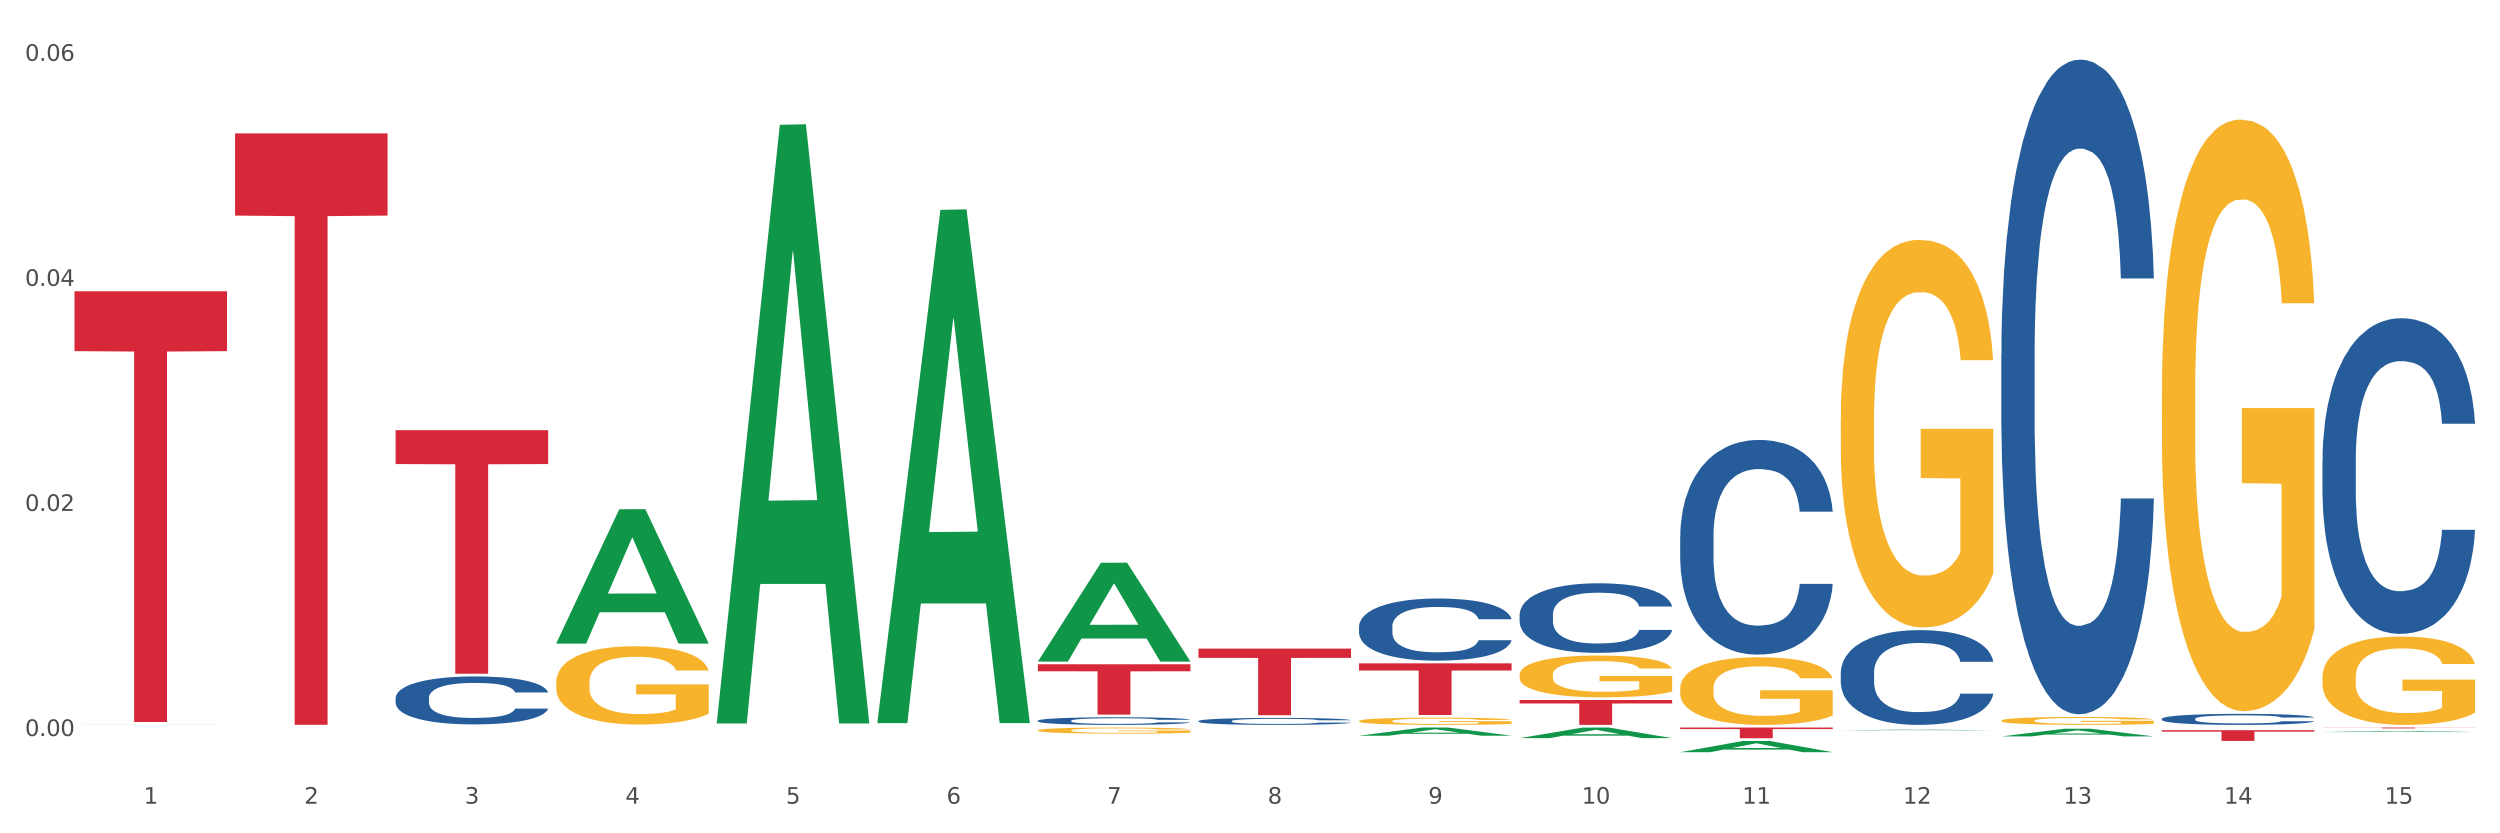 <?xml version="1.0" encoding="utf-8" standalone="no"?>
<!DOCTYPE svg PUBLIC "-//W3C//DTD SVG 1.1//EN"
  "http://www.w3.org/Graphics/SVG/1.1/DTD/svg11.dtd">
<svg xmlns:xlink="http://www.w3.org/1999/xlink" width="1080pt" height="360pt" viewBox="0 0 1080 360" xmlns="http://www.w3.org/2000/svg" version="1.1">
 <rect x="0" y="0" width="1080" height="360" fill="#333333" stroke="none"/>
 <defs>
  <style type="text/css">*{stroke-linejoin: round; stroke-linecap: butt}</style>
 </defs>
 <g id="figure_1">
  <g id="patch_1">
   <path d="M 0 360 
L 1080 360 
L 1080 0 
L 0 0 
z
" style="fill: #ffffff; stroke: #ffffff; stroke-linejoin: miter"/>
  </g>
  <g id="axes_1">
   <g id="matplotlib.axis_1">
    <g id="xtick_1">
     <g id="text_1">
      <!-- 1 -->
      <g style="fill: #4d4d4d" transform="translate(62.07 347.204) scale(0.096 -0.096)">
       <defs>
        <path id="DejaVuSans-31" d="M 794 531 
L 1825 531 
L 1825 4091 
L 703 3866 
L 703 4441 
L 1819 4666 
L 2450 4666 
L 2450 531 
L 3481 531 
L 3481 0 
L 794 0 
L 794 531 
z
" transform="scale(0.016)"/>
       </defs>
       <use xlink:href="#DejaVuSans-31"/>
      </g>
     </g>
    </g>
    <g id="xtick_2">
     <g id="text_2">
      <!-- 2 -->
      <g style="fill: #4d4d4d" transform="translate(131.436 347.204) scale(0.096 -0.096)">
       <defs>
        <path id="DejaVuSans-32" d="M 1228 531 
L 3431 531 
L 3431 0 
L 469 0 
L 469 531 
Q 828 903 1448 1529 
Q 2069 2156 2228 2338 
Q 2531 2678 2651 2914 
Q 2772 3150 2772 3378 
Q 2772 3750 2511 3984 
Q 2250 4219 1831 4219 
Q 1534 4219 1204 4116 
Q 875 4013 500 3803 
L 500 4441 
Q 881 4594 1212 4672 
Q 1544 4750 1819 4750 
Q 2544 4750 2975 4387 
Q 3406 4025 3406 3419 
Q 3406 3131 3298 2873 
Q 3191 2616 2906 2266 
Q 2828 2175 2409 1742 
Q 1991 1309 1228 531 
z
" transform="scale(0.016)"/>
       </defs>
       <use xlink:href="#DejaVuSans-32"/>
      </g>
     </g>
    </g>
    <g id="xtick_3">
     <g id="text_3">
      <!-- 3 -->
      <g style="fill: #4d4d4d" transform="translate(200.802 347.204) scale(0.096 -0.096)">
       <defs>
        <path id="DejaVuSans-33" d="M 2597 2516 
Q 3050 2419 3304 2112 
Q 3559 1806 3559 1356 
Q 3559 666 3084 287 
Q 2609 -91 1734 -91 
Q 1441 -91 1130 -33 
Q 819 25 488 141 
L 488 750 
Q 750 597 1062 519 
Q 1375 441 1716 441 
Q 2309 441 2620 675 
Q 2931 909 2931 1356 
Q 2931 1769 2642 2001 
Q 2353 2234 1838 2234 
L 1294 2234 
L 1294 2753 
L 1863 2753 
Q 2328 2753 2575 2939 
Q 2822 3125 2822 3475 
Q 2822 3834 2567 4026 
Q 2313 4219 1838 4219 
Q 1578 4219 1281 4162 
Q 984 4106 628 3988 
L 628 4550 
Q 988 4650 1302 4700 
Q 1616 4750 1894 4750 
Q 2613 4750 3031 4423 
Q 3450 4097 3450 3541 
Q 3450 3153 3228 2886 
Q 3006 2619 2597 2516 
z
" transform="scale(0.016)"/>
       </defs>
       <use xlink:href="#DejaVuSans-33"/>
      </g>
     </g>
    </g>
    <g id="xtick_4">
     <g id="text_4">
      <!-- 4 -->
      <g style="fill: #4d4d4d" transform="translate(270.169 347.204) scale(0.096 -0.096)">
       <defs>
        <path id="DejaVuSans-34" d="M 2419 4116 
L 825 1625 
L 2419 1625 
L 2419 4116 
z
M 2253 4666 
L 3047 4666 
L 3047 1625 
L 3713 1625 
L 3713 1100 
L 3047 1100 
L 3047 0 
L 2419 0 
L 2419 1100 
L 313 1100 
L 313 1709 
L 2253 4666 
z
" transform="scale(0.016)"/>
       </defs>
       <use xlink:href="#DejaVuSans-34"/>
      </g>
     </g>
    </g>
    <g id="xtick_5">
     <g id="text_5">
      <!-- 5 -->
      <g style="fill: #4d4d4d" transform="translate(339.535 347.204) scale(0.096 -0.096)">
       <defs>
        <path id="DejaVuSans-35" d="M 691 4666 
L 3169 4666 
L 3169 4134 
L 1269 4134 
L 1269 2991 
Q 1406 3038 1543 3061 
Q 1681 3084 1819 3084 
Q 2600 3084 3056 2656 
Q 3513 2228 3513 1497 
Q 3513 744 3044 326 
Q 2575 -91 1722 -91 
Q 1428 -91 1123 -41 
Q 819 9 494 109 
L 494 744 
Q 775 591 1075 516 
Q 1375 441 1709 441 
Q 2250 441 2565 725 
Q 2881 1009 2881 1497 
Q 2881 1984 2565 2268 
Q 2250 2553 1709 2553 
Q 1456 2553 1204 2497 
Q 953 2441 691 2322 
L 691 4666 
z
" transform="scale(0.016)"/>
       </defs>
       <use xlink:href="#DejaVuSans-35"/>
      </g>
     </g>
    </g>
    <g id="xtick_6">
     <g id="text_6">
      <!-- 6 -->
      <g style="fill: #4d4d4d" transform="translate(408.901 347.204) scale(0.096 -0.096)">
       <defs>
        <path id="DejaVuSans-36" d="M 2113 2584 
Q 1688 2584 1439 2293 
Q 1191 2003 1191 1497 
Q 1191 994 1439 701 
Q 1688 409 2113 409 
Q 2538 409 2786 701 
Q 3034 994 3034 1497 
Q 3034 2003 2786 2293 
Q 2538 2584 2113 2584 
z
M 3366 4563 
L 3366 3988 
Q 3128 4100 2886 4159 
Q 2644 4219 2406 4219 
Q 1781 4219 1451 3797 
Q 1122 3375 1075 2522 
Q 1259 2794 1537 2939 
Q 1816 3084 2150 3084 
Q 2853 3084 3261 2657 
Q 3669 2231 3669 1497 
Q 3669 778 3244 343 
Q 2819 -91 2113 -91 
Q 1303 -91 875 529 
Q 447 1150 447 2328 
Q 447 3434 972 4092 
Q 1497 4750 2381 4750 
Q 2619 4750 2861 4703 
Q 3103 4656 3366 4563 
z
" transform="scale(0.016)"/>
       </defs>
       <use xlink:href="#DejaVuSans-36"/>
      </g>
     </g>
    </g>
    <g id="xtick_7">
     <g id="text_7">
      <!-- 7 -->
      <g style="fill: #4d4d4d" transform="translate(478.267 347.204) scale(0.096 -0.096)">
       <defs>
        <path id="DejaVuSans-37" d="M 525 4666 
L 3525 4666 
L 3525 4397 
L 1831 0 
L 1172 0 
L 2766 4134 
L 525 4134 
L 525 4666 
z
" transform="scale(0.016)"/>
       </defs>
       <use xlink:href="#DejaVuSans-37"/>
      </g>
     </g>
    </g>
    <g id="xtick_8">
     <g id="text_8">
      <!-- 8 -->
      <g style="fill: #4d4d4d" transform="translate(547.634 347.204) scale(0.096 -0.096)">
       <defs>
        <path id="DejaVuSans-38" d="M 2034 2216 
Q 1584 2216 1326 1975 
Q 1069 1734 1069 1313 
Q 1069 891 1326 650 
Q 1584 409 2034 409 
Q 2484 409 2743 651 
Q 3003 894 3003 1313 
Q 3003 1734 2745 1975 
Q 2488 2216 2034 2216 
z
M 1403 2484 
Q 997 2584 770 2862 
Q 544 3141 544 3541 
Q 544 4100 942 4425 
Q 1341 4750 2034 4750 
Q 2731 4750 3128 4425 
Q 3525 4100 3525 3541 
Q 3525 3141 3298 2862 
Q 3072 2584 2669 2484 
Q 3125 2378 3379 2068 
Q 3634 1759 3634 1313 
Q 3634 634 3220 271 
Q 2806 -91 2034 -91 
Q 1263 -91 848 271 
Q 434 634 434 1313 
Q 434 1759 690 2068 
Q 947 2378 1403 2484 
z
M 1172 3481 
Q 1172 3119 1398 2916 
Q 1625 2713 2034 2713 
Q 2441 2713 2670 2916 
Q 2900 3119 2900 3481 
Q 2900 3844 2670 4047 
Q 2441 4250 2034 4250 
Q 1625 4250 1398 4047 
Q 1172 3844 1172 3481 
z
" transform="scale(0.016)"/>
       </defs>
       <use xlink:href="#DejaVuSans-38"/>
      </g>
     </g>
    </g>
    <g id="xtick_9">
     <g id="text_9">
      <!-- 9 -->
      <g style="fill: #4d4d4d" transform="translate(617 347.204) scale(0.096 -0.096)">
       <defs>
        <path id="DejaVuSans-39" d="M 703 97 
L 703 672 
Q 941 559 1184 500 
Q 1428 441 1663 441 
Q 2288 441 2617 861 
Q 2947 1281 2994 2138 
Q 2813 1869 2534 1725 
Q 2256 1581 1919 1581 
Q 1219 1581 811 2004 
Q 403 2428 403 3163 
Q 403 3881 828 4315 
Q 1253 4750 1959 4750 
Q 2769 4750 3195 4129 
Q 3622 3509 3622 2328 
Q 3622 1225 3098 567 
Q 2575 -91 1691 -91 
Q 1453 -91 1209 -44 
Q 966 3 703 97 
z
M 1959 2075 
Q 2384 2075 2632 2365 
Q 2881 2656 2881 3163 
Q 2881 3666 2632 3958 
Q 2384 4250 1959 4250 
Q 1534 4250 1286 3958 
Q 1038 3666 1038 3163 
Q 1038 2656 1286 2365 
Q 1534 2075 1959 2075 
z
" transform="scale(0.016)"/>
       </defs>
       <use xlink:href="#DejaVuSans-39"/>
      </g>
     </g>
    </g>
    <g id="xtick_10">
     <g id="text_10">
      <!-- 10 -->
      <g style="fill: #4d4d4d" transform="translate(683.312 347.204) scale(0.096 -0.096)">
       <defs>
        <path id="DejaVuSans-30" d="M 2034 4250 
Q 1547 4250 1301 3770 
Q 1056 3291 1056 2328 
Q 1056 1369 1301 889 
Q 1547 409 2034 409 
Q 2525 409 2770 889 
Q 3016 1369 3016 2328 
Q 3016 3291 2770 3770 
Q 2525 4250 2034 4250 
z
M 2034 4750 
Q 2819 4750 3233 4129 
Q 3647 3509 3647 2328 
Q 3647 1150 3233 529 
Q 2819 -91 2034 -91 
Q 1250 -91 836 529 
Q 422 1150 422 2328 
Q 422 3509 836 4129 
Q 1250 4750 2034 4750 
z
" transform="scale(0.016)"/>
       </defs>
       <use xlink:href="#DejaVuSans-31"/>
       <use xlink:href="#DejaVuSans-30" transform="translate(63.623 0)"/>
      </g>
     </g>
    </g>
    <g id="xtick_11">
     <g id="text_11">
      <!-- 11 -->
      <g style="fill: #4d4d4d" transform="translate(752.678 347.204) scale(0.096 -0.096)">
       <use xlink:href="#DejaVuSans-31"/>
       <use xlink:href="#DejaVuSans-31" transform="translate(63.623 0)"/>
      </g>
     </g>
    </g>
    <g id="xtick_12">
     <g id="text_12">
      <!-- 12 -->
      <g style="fill: #4d4d4d" transform="translate(822.044 347.204) scale(0.096 -0.096)">
       <use xlink:href="#DejaVuSans-31"/>
       <use xlink:href="#DejaVuSans-32" transform="translate(63.623 0)"/>
      </g>
     </g>
    </g>
    <g id="xtick_13">
     <g id="text_13">
      <!-- 13 -->
      <g style="fill: #4d4d4d" transform="translate(891.411 347.204) scale(0.096 -0.096)">
       <use xlink:href="#DejaVuSans-31"/>
       <use xlink:href="#DejaVuSans-33" transform="translate(63.623 0)"/>
      </g>
     </g>
    </g>
    <g id="xtick_14">
     <g id="text_14">
      <!-- 14 -->
      <g style="fill: #4d4d4d" transform="translate(960.777 347.204) scale(0.096 -0.096)">
       <use xlink:href="#DejaVuSans-31"/>
       <use xlink:href="#DejaVuSans-34" transform="translate(63.623 0)"/>
      </g>
     </g>
    </g>
    <g id="xtick_15">
     <g id="text_15">
      <!-- 15 -->
      <g style="fill: #4d4d4d" transform="translate(1030.143 347.204) scale(0.096 -0.096)">
       <use xlink:href="#DejaVuSans-31"/>
       <use xlink:href="#DejaVuSans-35" transform="translate(63.623 0)"/>
      </g>
     </g>
    </g>
    <g id="xtick_16"/>
    <g id="xtick_17"/>
    <g id="xtick_18"/>
    <g id="xtick_19"/>
    <g id="xtick_20"/>
    <g id="xtick_21"/>
    <g id="xtick_22"/>
    <g id="xtick_23"/>
    <g id="xtick_24"/>
    <g id="xtick_25"/>
    <g id="xtick_26"/>
    <g id="xtick_27"/>
    <g id="xtick_28"/>
    <g id="xtick_29"/>
   </g>
   <g id="matplotlib.axis_2">
    <g id="ytick_1">
     <g id="text_16">
      <!-- 0.00 -->
      <g style="fill: #4d4d4d" transform="translate(10.8 317.953) scale(0.096 -0.096)">
       <defs>
        <path id="DejaVuSans-2e" d="M 684 794 
L 1344 794 
L 1344 0 
L 684 0 
L 684 794 
z
" transform="scale(0.016)"/>
       </defs>
       <use xlink:href="#DejaVuSans-30"/>
       <use xlink:href="#DejaVuSans-2e" transform="translate(63.623 0)"/>
       <use xlink:href="#DejaVuSans-30" transform="translate(95.41 0)"/>
       <use xlink:href="#DejaVuSans-30" transform="translate(159.033 0)"/>
      </g>
     </g>
    </g>
    <g id="ytick_2">
     <g id="text_17">
      <!-- 0.02 -->
      <g style="fill: #4d4d4d" transform="translate(10.8 220.726) scale(0.096 -0.096)">
       <use xlink:href="#DejaVuSans-30"/>
       <use xlink:href="#DejaVuSans-2e" transform="translate(63.623 0)"/>
       <use xlink:href="#DejaVuSans-30" transform="translate(95.41 0)"/>
       <use xlink:href="#DejaVuSans-32" transform="translate(159.033 0)"/>
      </g>
     </g>
    </g>
    <g id="ytick_3">
     <g id="text_18">
      <!-- 0.04 -->
      <g style="fill: #4d4d4d" transform="translate(10.8 123.499) scale(0.096 -0.096)">
       <use xlink:href="#DejaVuSans-30"/>
       <use xlink:href="#DejaVuSans-2e" transform="translate(63.623 0)"/>
       <use xlink:href="#DejaVuSans-30" transform="translate(95.41 0)"/>
       <use xlink:href="#DejaVuSans-34" transform="translate(159.033 0)"/>
      </g>
     </g>
    </g>
    <g id="ytick_4">
     <g id="text_19">
      <!-- 0.06 -->
      <g style="fill: #4d4d4d" transform="translate(10.8 26.272) scale(0.096 -0.096)">
       <use xlink:href="#DejaVuSans-30"/>
       <use xlink:href="#DejaVuSans-2e" transform="translate(63.623 0)"/>
       <use xlink:href="#DejaVuSans-30" transform="translate(95.41 0)"/>
       <use xlink:href="#DejaVuSans-36" transform="translate(159.033 0)"/>
      </g>
     </g>
    </g>
    <g id="ytick_5"/>
    <g id="ytick_6"/>
    <g id="ytick_7"/>
   </g>
   <g id="PolyCollection_1">
    <path d="M 32.175 313.107 
L 32.243 313.107 
L 59.417 313.046 
L 70.695 313.046 
L 98.073 313.107 
L 85.029 313.107 
L 79.119 313.093 
L 51.061 313.093 
L 50.857 313.093 
L 45.151 313.107 
L 32.175 313.107 
L 32.175 313.107 
L 54.594 313.085 
L 75.586 313.084 
L 65.192 313.059 
L 65.056 313.059 
L 64.92 313.059 
L 54.526 313.084 
L 54.594 313.085 
L 32.175 313.107 
z
" clip-path="url(#p4a740a7509)" style="fill: #109648"/>
    <path d="M 725.837 314.306 
L 791.735 314.306 
L 791.735 314.947 
L 765.813 314.951 
L 765.813 318.917 
L 751.603 318.917 
L 751.603 314.951 
L 725.837 314.947 
L 725.837 314.31 
L 725.837 314.306 
z
" clip-path="url(#p4a740a7509)" style="fill: #d62839"/>
    <path d="M 656.471 302.411 
L 722.369 302.411 
L 722.369 303.903 
L 696.447 303.913 
L 696.447 313.152 
L 682.237 313.152 
L 682.237 303.913 
L 656.471 303.903 
L 656.471 302.421 
L 656.471 302.411 
z
" clip-path="url(#p4a740a7509)" style="fill: #d62839"/>
    <path d="M 587.105 286.566 
L 653.003 286.566 
L 653.003 289.666 
L 627.081 289.687 
L 627.081 308.872 
L 612.871 308.872 
L 612.871 289.687 
L 587.105 289.666 
L 587.105 286.587 
L 587.105 286.566 
z
" clip-path="url(#p4a740a7509)" style="fill: #d62839"/>
    <path d="M 517.739 280.193 
L 583.636 280.193 
L 583.636 284.194 
L 557.715 284.221 
L 557.715 308.98 
L 543.504 308.98 
L 543.504 284.221 
L 517.739 284.194 
L 517.739 280.22 
L 517.739 280.193 
z
" clip-path="url(#p4a740a7509)" style="fill: #d62839"/>
    <path d="M 448.372 286.967 
L 514.27 286.967 
L 514.27 289.988 
L 488.348 290.008 
L 488.348 308.702 
L 474.138 308.702 
L 474.138 290.008 
L 448.372 289.988 
L 448.372 286.988 
L 448.372 286.967 
z
" clip-path="url(#p4a740a7509)" style="fill: #d62839"/>
    <path d="M 170.907 185.851 
L 236.805 185.851 
L 236.805 200.473 
L 210.883 200.571 
L 210.883 291.065 
L 196.673 291.065 
L 196.673 200.571 
L 170.907 200.473 
L 170.907 185.95 
L 170.907 185.851 
z
" clip-path="url(#p4a740a7509)" style="fill: #d62839"/>
    <path d="M 101.541 57.629 
L 167.439 57.629 
L 167.439 93.132 
L 141.517 93.372 
L 141.517 313.107 
L 127.307 313.107 
L 127.307 93.372 
L 101.541 93.132 
L 101.541 57.869 
L 101.541 57.629 
z
" clip-path="url(#p4a740a7509)" style="fill: #d62839"/>
    <path d="M 32.175 125.837 
L 98.073 125.837 
L 98.073 151.693 
L 72.151 151.867 
L 72.151 311.892 
L 57.941 311.892 
L 57.941 151.867 
L 32.175 151.693 
L 32.175 126.012 
L 32.175 125.837 
z
" clip-path="url(#p4a740a7509)" style="fill: #d62839"/>
    <path d="M 170.907 301.529 
L 170.985 301.511 
L 170.985 300.981 
L 171.219 300.262 
L 172.076 298.937 
L 173.166 297.934 
L 175.036 296.761 
L 176.048 296.269 
L 177.373 295.72 
L 180.099 294.831 
L 183.215 294.074 
L 185.396 293.658 
L 187.031 293.393 
L 190.692 292.92 
L 192.796 292.711 
L 194.977 292.541 
L 196.846 292.428 
L 199.962 292.295 
L 202.454 292.238 
L 205.336 292.219 
L 207.751 292.238 
L 210.945 292.314 
L 215.618 292.541 
L 217.41 292.674 
L 219.825 292.901 
L 222.317 293.203 
L 224.342 293.506 
L 226.679 293.941 
L 229.094 294.509 
L 231.431 295.228 
L 233.066 295.89 
L 234.391 296.591 
L 235.559 297.442 
L 236.416 298.369 
L 236.805 299.145 
L 222.551 299.145 
L 222.161 298.445 
L 221.382 297.688 
L 220.604 297.177 
L 219.747 296.761 
L 218.422 296.288 
L 217.254 295.985 
L 215.307 295.626 
L 213.515 295.398 
L 212.035 295.266 
L 210.244 295.152 
L 206.427 295.039 
L 203.701 295.039 
L 201.987 295.077 
L 199.884 295.171 
L 198.092 295.304 
L 195.989 295.531 
L 194.353 295.777 
L 192.718 296.099 
L 191.783 296.326 
L 190.381 296.742 
L 189.446 297.083 
L 188.2 297.669 
L 187.499 298.086 
L 186.252 299.164 
L 185.707 299.959 
L 185.474 300.508 
L 185.318 301.113 
L 185.318 304.065 
L 185.785 305.39 
L 186.175 305.957 
L 186.798 306.601 
L 187.966 307.433 
L 189.68 308.247 
L 191.471 308.834 
L 192.951 309.193 
L 194.353 309.458 
L 195.755 309.666 
L 197.469 309.856 
L 198.871 309.969 
L 200.974 310.083 
L 203.467 310.139 
L 205.414 310.139 
L 209.387 310.045 
L 211.178 309.95 
L 212.892 309.818 
L 214.761 309.61 
L 216.241 309.382 
L 217.098 309.212 
L 218.5 308.853 
L 219.591 308.474 
L 220.526 308.039 
L 221.149 307.66 
L 221.85 307.093 
L 222.395 306.449 
L 222.551 306.109 
L 236.805 306.109 
L 236.494 306.79 
L 235.949 307.452 
L 234.858 308.342 
L 234.001 308.853 
L 232.677 309.477 
L 231.275 310.007 
L 229.328 310.594 
L 227.536 311.029 
L 225.667 311.407 
L 223.641 311.748 
L 219.98 312.221 
L 218.656 312.353 
L 215.852 312.58 
L 213.671 312.713 
L 210.477 312.845 
L 207.206 312.921 
L 203.779 312.94 
L 200.741 312.902 
L 197.391 312.789 
L 195.288 312.675 
L 192.951 312.505 
L 190.225 312.24 
L 187.655 311.918 
L 185.24 311.54 
L 182.981 311.104 
L 180.878 310.612 
L 178.152 309.799 
L 176.126 309.004 
L 174.646 308.266 
L 173.634 307.642 
L 172.621 306.847 
L 172.076 306.298 
L 171.219 304.973 
L 170.907 303.743 
L 170.907 301.529 
z
" clip-path="url(#p4a740a7509)" style="fill: #255c99"/>
    <path d="M 448.372 311.337 
L 448.45 311.334 
L 448.45 311.25 
L 448.684 311.135 
L 449.541 310.924 
L 450.631 310.765 
L 452.501 310.578 
L 453.513 310.5 
L 454.837 310.413 
L 457.564 310.271 
L 460.679 310.151 
L 462.861 310.085 
L 464.496 310.043 
L 468.157 309.967 
L 470.26 309.934 
L 472.441 309.907 
L 474.311 309.889 
L 477.427 309.868 
L 479.919 309.859 
L 482.801 309.856 
L 485.216 309.859 
L 488.41 309.871 
L 493.083 309.907 
L 494.875 309.928 
L 497.289 309.964 
L 499.782 310.012 
L 501.807 310.061 
L 504.144 310.13 
L 506.559 310.22 
L 508.896 310.334 
L 510.531 310.44 
L 511.856 310.551 
L 513.024 310.687 
L 513.881 310.834 
L 514.27 310.958 
L 500.016 310.958 
L 499.626 310.846 
L 498.847 310.726 
L 498.068 310.645 
L 497.212 310.578 
L 495.887 310.503 
L 494.719 310.455 
L 492.772 310.398 
L 490.98 310.362 
L 489.5 310.34 
L 487.709 310.322 
L 483.892 310.304 
L 481.165 310.304 
L 479.452 310.31 
L 477.349 310.325 
L 475.557 310.347 
L 473.454 310.383 
L 471.818 310.422 
L 470.183 310.473 
L 469.248 310.509 
L 467.846 310.575 
L 466.911 310.629 
L 465.665 310.723 
L 464.964 310.789 
L 463.717 310.961 
L 463.172 311.087 
L 462.938 311.174 
L 462.783 311.271 
L 462.783 311.74 
L 463.25 311.951 
L 463.639 312.041 
L 464.263 312.143 
L 465.431 312.276 
L 467.145 312.405 
L 468.936 312.499 
L 470.416 312.556 
L 471.818 312.598 
L 473.22 312.631 
L 474.934 312.661 
L 476.336 312.679 
L 478.439 312.697 
L 480.932 312.706 
L 482.879 312.706 
L 486.852 312.691 
L 488.643 312.676 
L 490.357 312.655 
L 492.226 312.622 
L 493.706 312.586 
L 494.563 312.559 
L 495.965 312.502 
L 497.056 312.441 
L 497.99 312.372 
L 498.614 312.312 
L 499.315 312.222 
L 499.86 312.119 
L 500.016 312.065 
L 514.27 312.065 
L 513.959 312.174 
L 513.413 312.279 
L 512.323 312.42 
L 511.466 312.502 
L 510.142 312.601 
L 508.74 312.685 
L 506.792 312.779 
L 505.001 312.848 
L 503.131 312.908 
L 501.106 312.962 
L 497.445 313.037 
L 496.121 313.058 
L 493.317 313.095 
L 491.136 313.116 
L 487.942 313.137 
L 484.671 313.149 
L 481.243 313.152 
L 478.206 313.146 
L 474.856 313.128 
L 472.753 313.11 
L 470.416 313.083 
L 467.69 313.04 
L 465.119 312.989 
L 462.705 312.929 
L 460.446 312.86 
L 458.343 312.782 
L 455.616 312.652 
L 453.591 312.526 
L 452.111 312.408 
L 451.099 312.309 
L 450.086 312.183 
L 449.541 312.095 
L 448.684 311.885 
L 448.372 311.689 
L 448.372 311.337 
z
" clip-path="url(#p4a740a7509)" style="fill: #255c99"/>
    <path d="M 517.739 311.49 
L 517.816 311.487 
L 517.816 311.41 
L 518.05 311.306 
L 518.907 311.113 
L 519.997 310.967 
L 521.867 310.796 
L 522.88 310.724 
L 524.204 310.644 
L 526.93 310.515 
L 530.046 310.404 
L 532.227 310.344 
L 533.863 310.305 
L 537.523 310.236 
L 539.627 310.206 
L 541.808 310.181 
L 543.677 310.165 
L 546.793 310.145 
L 549.285 310.137 
L 552.167 310.134 
L 554.582 310.137 
L 557.776 310.148 
L 562.449 310.181 
L 564.241 310.201 
L 566.656 310.234 
L 569.148 310.278 
L 571.173 310.322 
L 573.51 310.385 
L 575.925 310.468 
L 578.262 310.573 
L 579.898 310.669 
L 581.222 310.771 
L 582.39 310.895 
L 583.247 311.03 
L 583.636 311.143 
L 569.382 311.143 
L 568.992 311.041 
L 568.214 310.931 
L 567.435 310.856 
L 566.578 310.796 
L 565.254 310.727 
L 564.085 310.683 
L 562.138 310.63 
L 560.346 310.597 
L 558.866 310.578 
L 557.075 310.562 
L 553.258 310.545 
L 550.532 310.545 
L 548.818 310.55 
L 546.715 310.564 
L 544.923 310.584 
L 542.82 310.617 
L 541.184 310.652 
L 539.549 310.699 
L 538.614 310.732 
L 537.212 310.793 
L 536.277 310.843 
L 535.031 310.928 
L 534.33 310.989 
L 533.084 311.146 
L 532.538 311.261 
L 532.305 311.341 
L 532.149 311.43 
L 532.149 311.859 
L 532.616 312.052 
L 533.006 312.135 
L 533.629 312.229 
L 534.797 312.35 
L 536.511 312.468 
L 538.302 312.554 
L 539.782 312.606 
L 541.184 312.645 
L 542.587 312.675 
L 544.3 312.703 
L 545.702 312.719 
L 547.805 312.736 
L 550.298 312.744 
L 552.245 312.744 
L 556.218 312.73 
L 558.009 312.716 
L 559.723 312.697 
L 561.593 312.667 
L 563.073 312.634 
L 563.929 312.609 
L 565.331 312.557 
L 566.422 312.501 
L 567.357 312.438 
L 567.98 312.383 
L 568.681 312.3 
L 569.226 312.207 
L 569.382 312.157 
L 583.636 312.157 
L 583.325 312.256 
L 582.78 312.353 
L 581.689 312.482 
L 580.832 312.557 
L 579.508 312.648 
L 578.106 312.725 
L 576.159 312.81 
L 574.367 312.873 
L 572.498 312.929 
L 570.472 312.978 
L 566.811 313.047 
L 565.487 313.066 
L 562.683 313.099 
L 560.502 313.119 
L 557.308 313.138 
L 554.037 313.149 
L 550.61 313.152 
L 547.572 313.146 
L 544.222 313.13 
L 542.119 313.113 
L 539.782 313.088 
L 537.056 313.05 
L 534.486 313.003 
L 532.071 312.948 
L 529.812 312.884 
L 527.709 312.813 
L 524.983 312.694 
L 522.957 312.579 
L 521.477 312.471 
L 520.465 312.38 
L 519.452 312.264 
L 518.907 312.185 
L 518.05 311.992 
L 517.739 311.813 
L 517.739 311.49 
z
" clip-path="url(#p4a740a7509)" style="fill: #255c99"/>
    <path d="M 587.105 270.624 
L 587.183 270.6 
L 587.183 269.913 
L 587.416 268.981 
L 588.273 267.265 
L 589.364 265.965 
L 591.233 264.444 
L 592.246 263.807 
L 593.57 263.096 
L 596.296 261.943 
L 599.412 260.962 
L 601.593 260.423 
L 603.229 260.079 
L 606.89 259.466 
L 608.993 259.196 
L 611.174 258.976 
L 613.043 258.829 
L 616.159 258.657 
L 618.652 258.583 
L 621.534 258.559 
L 623.948 258.583 
L 627.142 258.682 
L 631.816 258.976 
L 633.607 259.147 
L 636.022 259.442 
L 638.514 259.834 
L 640.54 260.226 
L 642.877 260.79 
L 645.291 261.526 
L 647.628 262.458 
L 649.264 263.316 
L 650.588 264.224 
L 651.756 265.327 
L 652.613 266.529 
L 653.003 267.534 
L 638.748 267.534 
L 638.359 266.627 
L 637.58 265.646 
L 636.801 264.984 
L 635.944 264.444 
L 634.62 263.831 
L 633.451 263.439 
L 631.504 262.973 
L 629.713 262.679 
L 628.233 262.507 
L 626.441 262.36 
L 622.624 262.213 
L 619.898 262.213 
L 618.184 262.262 
L 616.081 262.384 
L 614.29 262.556 
L 612.186 262.85 
L 610.551 263.169 
L 608.915 263.586 
L 607.98 263.88 
L 606.578 264.42 
L 605.643 264.861 
L 604.397 265.622 
L 603.696 266.161 
L 602.45 267.559 
L 601.905 268.589 
L 601.671 269.3 
L 601.515 270.085 
L 601.515 273.91 
L 601.982 275.627 
L 602.372 276.363 
L 602.995 277.196 
L 604.163 278.275 
L 605.877 279.33 
L 607.669 280.09 
L 609.149 280.556 
L 610.551 280.899 
L 611.953 281.169 
L 613.666 281.414 
L 615.069 281.562 
L 617.172 281.709 
L 619.664 281.782 
L 621.612 281.782 
L 625.584 281.66 
L 627.376 281.537 
L 629.089 281.365 
L 630.959 281.096 
L 632.439 280.801 
L 633.296 280.581 
L 634.698 280.115 
L 635.788 279.624 
L 636.723 279.06 
L 637.346 278.57 
L 638.047 277.834 
L 638.592 277 
L 638.748 276.559 
L 653.003 276.559 
L 652.691 277.442 
L 652.146 278.3 
L 651.055 279.453 
L 650.199 280.115 
L 648.874 280.924 
L 647.472 281.611 
L 645.525 282.371 
L 643.733 282.935 
L 641.864 283.425 
L 639.839 283.867 
L 636.178 284.48 
L 634.853 284.651 
L 632.049 284.946 
L 629.868 285.117 
L 626.675 285.289 
L 623.403 285.387 
L 619.976 285.412 
L 616.938 285.363 
L 613.589 285.215 
L 611.485 285.068 
L 609.149 284.848 
L 606.422 284.504 
L 603.852 284.087 
L 601.437 283.597 
L 599.178 283.033 
L 597.075 282.395 
L 594.349 281.341 
L 592.324 280.311 
L 590.844 279.354 
L 589.831 278.545 
L 588.818 277.515 
L 588.273 276.804 
L 587.416 275.087 
L 587.105 273.493 
L 587.105 270.624 
z
" clip-path="url(#p4a740a7509)" style="fill: #255c99"/>
    <path d="M 240.274 294.803 
L 240.351 294.772 
L 240.351 293.661 
L 240.507 292.704 
L 241.285 290.388 
L 242.452 288.474 
L 243.308 287.455 
L 244.164 286.622 
L 245.175 285.788 
L 246.42 284.924 
L 248.676 283.658 
L 250.077 283.01 
L 251.788 282.33 
L 254.9 281.342 
L 257.157 280.787 
L 259.491 280.324 
L 263.303 279.768 
L 265.793 279.521 
L 268.438 279.336 
L 271.628 279.212 
L 274.04 279.181 
L 279.33 279.274 
L 283.843 279.552 
L 286.021 279.768 
L 288.822 280.138 
L 290.3 280.385 
L 292.712 280.879 
L 295.202 281.528 
L 296.913 282.083 
L 299.481 283.133 
L 301.426 284.183 
L 303.215 285.479 
L 304.149 286.375 
L 304.849 287.208 
L 305.471 288.165 
L 306.094 289.678 
L 292.089 289.678 
L 291.545 288.598 
L 290.689 287.579 
L 289.444 286.591 
L 288.355 285.973 
L 286.488 285.202 
L 284.776 284.708 
L 282.987 284.337 
L 280.808 284.028 
L 279.097 283.874 
L 276.685 283.751 
L 271.939 283.781 
L 268.749 284.028 
L 266.571 284.337 
L 265.17 284.615 
L 263.925 284.924 
L 262.525 285.356 
L 260.891 286.004 
L 259.724 286.591 
L 258.557 287.332 
L 257.623 288.073 
L 256.768 288.937 
L 256.067 289.864 
L 255.523 290.821 
L 255.056 291.994 
L 254.667 293.939 
L 254.667 298.169 
L 254.823 299.126 
L 255.212 300.392 
L 255.678 301.349 
L 256.456 302.491 
L 257.157 303.263 
L 258.479 304.374 
L 259.957 305.3 
L 261.124 305.887 
L 262.291 306.381 
L 264.314 307.06 
L 266.571 307.616 
L 268.516 307.956 
L 271.161 308.264 
L 272.95 308.388 
L 274.506 308.45 
L 278.319 308.45 
L 281.042 308.357 
L 284.076 308.141 
L 286.41 307.863 
L 288.355 307.523 
L 290.533 306.968 
L 291.934 306.443 
L 291.934 299.99 
L 274.818 299.959 
L 274.818 295.668 
L 306.172 295.668 
L 306.172 308.264 
L 304.849 308.913 
L 303.371 309.499 
L 301.815 310.024 
L 299.481 310.672 
L 296.68 311.29 
L 294.19 311.722 
L 291.545 312.093 
L 288.433 312.432 
L 284.387 312.741 
L 281.897 312.865 
L 278.785 312.957 
L 275.129 312.988 
L 271.939 312.926 
L 268.827 312.772 
L 265.559 312.494 
L 262.369 312.093 
L 259.957 311.691 
L 257.546 311.197 
L 254.978 310.549 
L 252.955 309.931 
L 251.399 309.376 
L 249.688 308.666 
L 247.82 307.739 
L 246.42 306.906 
L 245.175 306.041 
L 243.853 304.93 
L 242.919 303.973 
L 241.985 302.769 
L 241.441 301.873 
L 240.818 300.484 
L 240.351 298.539 
L 240.274 294.803 
z
" clip-path="url(#p4a740a7509)" style="fill: #f7b32b"/>
    <path d="M 656.471 265.484 
L 656.549 265.456 
L 656.549 264.688 
L 656.783 263.645 
L 657.639 261.723 
L 658.73 260.268 
L 660.599 258.566 
L 661.612 257.852 
L 662.936 257.056 
L 665.662 255.766 
L 668.778 254.668 
L 670.959 254.064 
L 672.595 253.679 
L 676.256 252.993 
L 678.359 252.691 
L 680.54 252.444 
L 682.41 252.279 
L 685.525 252.087 
L 688.018 252.005 
L 690.9 251.977 
L 693.315 252.005 
L 696.508 252.114 
L 701.182 252.444 
L 702.973 252.636 
L 705.388 252.965 
L 707.881 253.405 
L 709.906 253.844 
L 712.243 254.475 
L 714.657 255.299 
L 716.994 256.342 
L 718.63 257.303 
L 719.954 258.319 
L 721.123 259.554 
L 721.979 260.899 
L 722.369 262.025 
L 708.114 262.025 
L 707.725 261.009 
L 706.946 259.911 
L 706.167 259.17 
L 705.31 258.566 
L 703.986 257.879 
L 702.818 257.44 
L 700.87 256.919 
L 699.079 256.589 
L 697.599 256.397 
L 695.807 256.232 
L 691.99 256.068 
L 689.264 256.068 
L 687.55 256.122 
L 685.447 256.26 
L 683.656 256.452 
L 681.553 256.781 
L 679.917 257.138 
L 678.281 257.605 
L 677.346 257.934 
L 675.944 258.538 
L 675.01 259.032 
L 673.763 259.884 
L 673.062 260.487 
L 671.816 262.052 
L 671.271 263.205 
L 671.037 264.001 
L 670.881 264.88 
L 670.881 269.163 
L 671.349 271.084 
L 671.738 271.908 
L 672.361 272.841 
L 673.53 274.049 
L 675.243 275.23 
L 677.035 276.081 
L 678.515 276.602 
L 679.917 276.987 
L 681.319 277.289 
L 683.033 277.563 
L 684.435 277.728 
L 686.538 277.893 
L 689.03 277.975 
L 690.978 277.975 
L 694.95 277.838 
L 696.742 277.7 
L 698.456 277.508 
L 700.325 277.206 
L 701.805 276.877 
L 702.662 276.63 
L 704.064 276.108 
L 705.154 275.559 
L 706.089 274.928 
L 706.712 274.379 
L 707.413 273.555 
L 707.959 272.622 
L 708.114 272.127 
L 722.369 272.127 
L 722.057 273.116 
L 721.512 274.077 
L 720.422 275.367 
L 719.565 276.108 
L 718.241 277.014 
L 716.838 277.783 
L 714.891 278.634 
L 713.1 279.265 
L 711.23 279.814 
L 709.205 280.308 
L 705.544 280.995 
L 704.22 281.187 
L 701.416 281.516 
L 699.235 281.708 
L 696.041 281.901 
L 692.769 282.01 
L 689.342 282.038 
L 686.304 281.983 
L 682.955 281.818 
L 680.852 281.654 
L 678.515 281.406 
L 675.789 281.022 
L 673.218 280.555 
L 670.803 280.006 
L 668.544 279.375 
L 666.441 278.661 
L 663.715 277.481 
L 661.69 276.328 
L 660.21 275.257 
L 659.197 274.351 
L 658.185 273.198 
L 657.639 272.402 
L 656.783 270.48 
L 656.471 268.696 
L 656.471 265.484 
z
" clip-path="url(#p4a740a7509)" style="fill: #255c99"/>
    <path d="M 795.203 290.608 
L 795.281 290.57 
L 795.281 289.523 
L 795.515 288.103 
L 796.372 285.486 
L 797.462 283.504 
L 799.332 281.186 
L 800.344 280.214 
L 801.669 279.13 
L 804.395 277.373 
L 807.511 275.877 
L 809.692 275.055 
L 811.327 274.531 
L 814.988 273.597 
L 817.092 273.186 
L 819.273 272.849 
L 821.142 272.625 
L 824.258 272.363 
L 826.75 272.251 
L 829.632 272.213 
L 832.047 272.251 
L 835.241 272.4 
L 839.914 272.849 
L 841.706 273.111 
L 844.121 273.559 
L 846.613 274.158 
L 848.638 274.756 
L 850.975 275.616 
L 853.39 276.737 
L 855.727 278.158 
L 857.362 279.466 
L 858.687 280.85 
L 859.855 282.532 
L 860.712 284.364 
L 861.101 285.897 
L 846.847 285.897 
L 846.457 284.514 
L 845.678 283.018 
L 844.899 282.009 
L 844.043 281.186 
L 842.718 280.252 
L 841.55 279.653 
L 839.603 278.943 
L 837.811 278.494 
L 836.331 278.233 
L 834.54 278.008 
L 830.723 277.784 
L 827.997 277.784 
L 826.283 277.859 
L 824.18 278.046 
L 822.388 278.307 
L 820.285 278.756 
L 818.649 279.242 
L 817.014 279.878 
L 816.079 280.326 
L 814.677 281.149 
L 813.742 281.822 
L 812.496 282.981 
L 811.795 283.803 
L 810.548 285.934 
L 810.003 287.505 
L 809.77 288.589 
L 809.614 289.785 
L 809.614 295.617 
L 810.081 298.235 
L 810.471 299.356 
L 811.094 300.627 
L 812.262 302.272 
L 813.976 303.88 
L 815.767 305.039 
L 817.247 305.749 
L 818.649 306.273 
L 820.051 306.684 
L 821.765 307.058 
L 823.167 307.282 
L 825.27 307.506 
L 827.763 307.619 
L 829.71 307.619 
L 833.683 307.432 
L 835.474 307.245 
L 837.188 306.983 
L 839.057 306.572 
L 840.537 306.123 
L 841.394 305.787 
L 842.796 305.076 
L 843.887 304.329 
L 844.822 303.469 
L 845.445 302.721 
L 846.146 301.599 
L 846.691 300.328 
L 846.847 299.655 
L 861.101 299.655 
L 860.79 301.001 
L 860.245 302.31 
L 859.154 304.067 
L 858.297 305.076 
L 856.973 306.31 
L 855.571 307.357 
L 853.624 308.516 
L 851.832 309.376 
L 849.963 310.123 
L 847.937 310.796 
L 844.276 311.731 
L 842.952 311.993 
L 840.148 312.441 
L 837.967 312.703 
L 834.773 312.965 
L 831.502 313.114 
L 828.074 313.152 
L 825.037 313.077 
L 821.687 312.853 
L 819.584 312.628 
L 817.247 312.292 
L 814.521 311.768 
L 811.951 311.133 
L 809.536 310.385 
L 807.277 309.525 
L 805.174 308.553 
L 802.448 306.946 
L 800.422 305.375 
L 798.942 303.917 
L 797.93 302.684 
L 796.917 301.113 
L 796.372 300.029 
L 795.515 297.412 
L 795.203 294.982 
L 795.203 290.608 
z
" clip-path="url(#p4a740a7509)" style="fill: #255c99"/>
    <path d="M 864.57 152.833 
L 864.648 152.575 
L 864.648 145.343 
L 864.881 135.528 
L 865.738 117.449 
L 866.829 103.76 
L 868.698 87.747 
L 869.711 81.031 
L 871.035 73.541 
L 873.761 61.402 
L 876.877 51.071 
L 879.058 45.389 
L 880.694 41.773 
L 884.355 35.316 
L 886.458 32.475 
L 888.639 30.15 
L 890.508 28.601 
L 893.624 26.793 
L 896.117 26.018 
L 898.999 25.759 
L 901.413 26.018 
L 904.607 27.051 
L 909.281 30.15 
L 911.072 31.958 
L 913.487 35.058 
L 915.979 39.19 
L 918.005 43.323 
L 920.341 49.263 
L 922.756 57.011 
L 925.093 66.826 
L 926.729 75.866 
L 928.053 85.422 
L 929.221 97.045 
L 930.078 109.7 
L 930.468 120.29 
L 916.213 120.29 
L 915.824 110.733 
L 915.045 100.402 
L 914.266 93.429 
L 913.409 87.747 
L 912.085 81.29 
L 910.916 77.157 
L 908.969 72.25 
L 907.177 69.15 
L 905.697 67.343 
L 903.906 65.793 
L 900.089 64.243 
L 897.363 64.243 
L 895.649 64.76 
L 893.546 66.051 
L 891.754 67.859 
L 889.651 70.958 
L 888.016 74.316 
L 886.38 78.707 
L 885.445 81.806 
L 884.043 87.488 
L 883.108 92.137 
L 881.862 100.144 
L 881.161 105.826 
L 879.915 120.548 
L 879.369 131.396 
L 879.136 138.886 
L 878.98 147.151 
L 878.98 187.443 
L 879.447 205.522 
L 879.837 213.27 
L 880.46 222.052 
L 881.628 233.416 
L 883.342 244.522 
L 885.134 252.529 
L 886.614 257.436 
L 888.016 261.052 
L 889.418 263.893 
L 891.131 266.476 
L 892.533 268.026 
L 894.637 269.575 
L 897.129 270.35 
L 899.076 270.35 
L 903.049 269.059 
L 904.841 267.767 
L 906.554 265.96 
L 908.424 263.118 
L 909.904 260.019 
L 910.76 257.695 
L 912.163 252.787 
L 913.253 247.622 
L 914.188 241.681 
L 914.811 236.516 
L 915.512 228.767 
L 916.057 219.986 
L 916.213 215.337 
L 930.468 215.337 
L 930.156 224.635 
L 929.611 233.675 
L 928.52 245.814 
L 927.663 252.787 
L 926.339 261.31 
L 924.937 268.542 
L 922.99 276.549 
L 921.198 282.489 
L 919.329 287.655 
L 917.304 292.304 
L 913.643 298.761 
L 912.318 300.569 
L 909.514 303.668 
L 907.333 305.476 
L 904.14 307.284 
L 900.868 308.317 
L 897.441 308.576 
L 894.403 308.059 
L 891.053 306.509 
L 888.95 304.96 
L 886.614 302.635 
L 883.887 299.019 
L 881.317 294.629 
L 878.902 289.463 
L 876.643 283.523 
L 874.54 276.807 
L 871.814 265.701 
L 869.789 254.853 
L 868.309 244.781 
L 867.296 236.257 
L 866.283 225.41 
L 865.738 217.92 
L 864.881 199.84 
L 864.57 183.052 
L 864.57 152.833 
z
" clip-path="url(#p4a740a7509)" style="fill: #255c99"/>
    <path d="M 933.936 310.527 
L 934.014 310.522 
L 934.014 310.4 
L 934.247 310.235 
L 935.104 309.93 
L 936.195 309.7 
L 938.064 309.43 
L 939.077 309.316 
L 940.401 309.19 
L 943.127 308.986 
L 946.243 308.811 
L 948.424 308.716 
L 950.06 308.655 
L 953.721 308.546 
L 955.824 308.498 
L 958.005 308.459 
L 959.874 308.433 
L 962.99 308.402 
L 965.483 308.389 
L 968.365 308.385 
L 970.779 308.389 
L 973.973 308.407 
L 978.647 308.459 
L 980.438 308.489 
L 982.853 308.542 
L 985.346 308.611 
L 987.371 308.681 
L 989.708 308.781 
L 992.122 308.912 
L 994.459 309.077 
L 996.095 309.229 
L 997.419 309.39 
L 998.587 309.586 
L 999.444 309.8 
L 999.834 309.978 
L 985.579 309.978 
L 985.19 309.817 
L 984.411 309.643 
L 983.632 309.525 
L 982.775 309.43 
L 981.451 309.321 
L 980.283 309.251 
L 978.335 309.168 
L 976.544 309.116 
L 975.064 309.086 
L 973.272 309.06 
L 969.455 309.033 
L 966.729 309.033 
L 965.015 309.042 
L 962.912 309.064 
L 961.121 309.094 
L 959.018 309.147 
L 957.382 309.203 
L 955.746 309.277 
L 954.811 309.329 
L 953.409 309.425 
L 952.475 309.504 
L 951.228 309.639 
L 950.527 309.734 
L 949.281 309.983 
L 948.736 310.165 
L 948.502 310.292 
L 948.346 310.431 
L 948.346 311.11 
L 948.814 311.415 
L 949.203 311.545 
L 949.826 311.693 
L 950.995 311.885 
L 952.708 312.072 
L 954.5 312.207 
L 955.98 312.29 
L 957.382 312.351 
L 958.784 312.399 
L 960.498 312.442 
L 961.9 312.468 
L 964.003 312.494 
L 966.495 312.507 
L 968.443 312.507 
L 972.415 312.486 
L 974.207 312.464 
L 975.92 312.433 
L 977.79 312.386 
L 979.27 312.333 
L 980.127 312.294 
L 981.529 312.211 
L 982.619 312.124 
L 983.554 312.024 
L 984.177 311.937 
L 984.878 311.807 
L 985.423 311.659 
L 985.579 311.58 
L 999.834 311.58 
L 999.522 311.737 
L 998.977 311.889 
L 997.886 312.094 
L 997.03 312.211 
L 995.705 312.355 
L 994.303 312.477 
L 992.356 312.612 
L 990.564 312.712 
L 988.695 312.799 
L 986.67 312.878 
L 983.009 312.986 
L 981.685 313.017 
L 978.88 313.069 
L 976.699 313.1 
L 973.506 313.13 
L 970.234 313.147 
L 966.807 313.152 
L 963.769 313.143 
L 960.42 313.117 
L 958.317 313.091 
L 955.98 313.052 
L 953.253 312.991 
L 950.683 312.917 
L 948.268 312.83 
L 946.009 312.73 
L 943.906 312.616 
L 941.18 312.429 
L 939.155 312.246 
L 937.675 312.076 
L 936.662 311.933 
L 935.65 311.75 
L 935.104 311.624 
L 934.247 311.319 
L 933.936 311.036 
L 933.936 310.527 
z
" clip-path="url(#p4a740a7509)" style="fill: #255c99"/>
    <path d="M 1003.302 198.743 
L 1003.38 198.619 
L 1003.38 195.132 
L 1003.614 190.401 
L 1004.47 181.684 
L 1005.561 175.085 
L 1007.43 167.365 
L 1008.443 164.127 
L 1009.767 160.516 
L 1012.494 154.664 
L 1015.609 149.683 
L 1017.79 146.943 
L 1019.426 145.2 
L 1023.087 142.087 
L 1025.19 140.717 
L 1027.371 139.597 
L 1029.241 138.85 
L 1032.356 137.978 
L 1034.849 137.604 
L 1037.731 137.48 
L 1040.146 137.604 
L 1043.339 138.103 
L 1048.013 139.597 
L 1049.805 140.468 
L 1052.219 141.963 
L 1054.712 143.955 
L 1056.737 145.947 
L 1059.074 148.811 
L 1061.489 152.547 
L 1063.825 157.278 
L 1065.461 161.637 
L 1066.785 166.244 
L 1067.954 171.847 
L 1068.811 177.949 
L 1069.2 183.054 
L 1054.945 183.054 
L 1054.556 178.447 
L 1053.777 173.466 
L 1052.998 170.104 
L 1052.141 167.365 
L 1050.817 164.252 
L 1049.649 162.259 
L 1047.701 159.893 
L 1045.91 158.399 
L 1044.43 157.528 
L 1042.638 156.78 
L 1038.822 156.033 
L 1036.095 156.033 
L 1034.382 156.282 
L 1032.278 156.905 
L 1030.487 157.777 
L 1028.384 159.271 
L 1026.748 160.89 
L 1025.112 163.006 
L 1024.178 164.501 
L 1022.775 167.24 
L 1021.841 169.481 
L 1020.594 173.341 
L 1019.893 176.081 
L 1018.647 183.178 
L 1018.102 188.408 
L 1017.868 192.019 
L 1017.712 196.004 
L 1017.712 215.429 
L 1018.18 224.145 
L 1018.569 227.881 
L 1019.192 232.114 
L 1020.361 237.593 
L 1022.074 242.948 
L 1023.866 246.808 
L 1025.346 249.173 
L 1026.748 250.917 
L 1028.15 252.286 
L 1029.864 253.532 
L 1031.266 254.279 
L 1033.369 255.026 
L 1035.862 255.399 
L 1037.809 255.399 
L 1041.781 254.777 
L 1043.573 254.154 
L 1045.287 253.283 
L 1047.156 251.913 
L 1048.636 250.419 
L 1049.493 249.298 
L 1050.895 246.932 
L 1051.986 244.442 
L 1052.92 241.578 
L 1053.543 239.087 
L 1054.244 235.352 
L 1054.79 231.118 
L 1054.945 228.877 
L 1069.2 228.877 
L 1068.888 233.36 
L 1068.343 237.718 
L 1067.253 243.57 
L 1066.396 246.932 
L 1065.072 251.041 
L 1063.67 254.528 
L 1061.722 258.388 
L 1059.931 261.252 
L 1058.061 263.742 
L 1056.036 265.984 
L 1052.375 269.096 
L 1051.051 269.968 
L 1048.247 271.462 
L 1046.066 272.334 
L 1042.872 273.206 
L 1039.6 273.704 
L 1036.173 273.828 
L 1033.135 273.579 
L 1029.786 272.832 
L 1027.683 272.085 
L 1025.346 270.964 
L 1022.62 269.221 
L 1020.049 267.104 
L 1017.634 264.614 
L 1015.376 261.75 
L 1013.272 258.512 
L 1010.546 253.158 
L 1008.521 247.928 
L 1007.041 243.072 
L 1006.028 238.963 
L 1005.016 233.733 
L 1004.47 230.122 
L 1003.614 221.406 
L 1003.302 213.312 
L 1003.302 198.743 
z
" clip-path="url(#p4a740a7509)" style="fill: #255c99"/>
    <path d="M 1003.302 292.62 
L 1003.38 292.586 
L 1003.38 291.331 
L 1003.535 290.25 
L 1004.314 287.636 
L 1005.481 285.475 
L 1006.336 284.324 
L 1007.192 283.383 
L 1008.204 282.442 
L 1009.448 281.466 
L 1011.705 280.037 
L 1013.105 279.305 
L 1014.817 278.538 
L 1017.929 277.422 
L 1020.185 276.795 
L 1022.519 276.272 
L 1026.331 275.645 
L 1028.821 275.366 
L 1031.466 275.157 
L 1034.656 275.017 
L 1037.068 274.982 
L 1042.358 275.087 
L 1046.871 275.401 
L 1049.049 275.645 
L 1051.85 276.063 
L 1053.328 276.342 
L 1055.74 276.9 
L 1058.23 277.632 
L 1059.942 278.259 
L 1062.509 279.444 
L 1064.454 280.629 
L 1066.244 282.093 
L 1067.177 283.104 
L 1067.877 284.045 
L 1068.5 285.126 
L 1069.122 286.834 
L 1055.118 286.834 
L 1054.573 285.614 
L 1053.717 284.464 
L 1052.473 283.348 
L 1051.383 282.651 
L 1049.516 281.78 
L 1047.805 281.222 
L 1046.015 280.804 
L 1043.837 280.455 
L 1042.125 280.281 
L 1039.713 280.141 
L 1034.967 280.176 
L 1031.777 280.455 
L 1029.599 280.804 
L 1028.199 281.117 
L 1026.954 281.466 
L 1025.553 281.954 
L 1023.919 282.686 
L 1022.752 283.348 
L 1021.585 284.185 
L 1020.652 285.021 
L 1019.796 285.997 
L 1019.096 287.043 
L 1018.551 288.124 
L 1018.084 289.448 
L 1017.695 291.644 
L 1017.695 296.42 
L 1017.851 297.501 
L 1018.24 298.93 
L 1018.707 300.01 
L 1019.485 301.3 
L 1020.185 302.172 
L 1021.508 303.426 
L 1022.986 304.472 
L 1024.153 305.134 
L 1025.32 305.692 
L 1027.343 306.459 
L 1029.599 307.087 
L 1031.544 307.47 
L 1034.189 307.819 
L 1035.979 307.958 
L 1037.535 308.028 
L 1041.347 308.028 
L 1044.07 307.923 
L 1047.104 307.679 
L 1049.438 307.365 
L 1051.383 306.982 
L 1053.562 306.354 
L 1054.962 305.762 
L 1054.962 298.477 
L 1037.846 298.442 
L 1037.846 293.597 
L 1069.2 293.597 
L 1069.2 307.819 
L 1067.877 308.551 
L 1066.399 309.213 
L 1064.843 309.805 
L 1062.509 310.537 
L 1059.708 311.235 
L 1057.219 311.723 
L 1054.573 312.141 
L 1051.461 312.524 
L 1047.416 312.873 
L 1044.926 313.012 
L 1041.814 313.117 
L 1038.157 313.152 
L 1034.967 313.082 
L 1031.855 312.908 
L 1028.588 312.594 
L 1025.398 312.141 
L 1022.986 311.688 
L 1020.574 311.13 
L 1018.007 310.398 
L 1015.984 309.701 
L 1014.428 309.073 
L 1012.716 308.272 
L 1010.849 307.226 
L 1009.448 306.285 
L 1008.204 305.309 
L 1006.881 304.054 
L 1005.947 302.973 
L 1005.014 301.614 
L 1004.469 300.603 
L 1003.847 299.034 
L 1003.38 296.838 
L 1003.302 292.62 
z
" clip-path="url(#p4a740a7509)" style="fill: #f7b32b"/>
    <path d="M 933.936 169.757 
L 934.014 169.524 
L 934.014 161.121 
L 934.169 153.886 
L 934.947 136.381 
L 936.114 121.91 
L 936.97 114.208 
L 937.826 107.906 
L 938.837 101.604 
L 940.082 95.069 
L 942.338 85.499 
L 943.739 80.598 
L 945.45 75.463 
L 948.563 67.994 
L 950.819 63.793 
L 953.153 60.292 
L 956.965 56.091 
L 959.455 54.224 
L 962.1 52.823 
L 965.29 51.89 
L 967.702 51.656 
L 972.992 52.356 
L 977.505 54.457 
L 979.683 56.091 
L 982.484 58.892 
L 983.962 60.759 
L 986.374 64.493 
L 988.864 69.395 
L 990.575 73.596 
L 993.143 81.532 
L 995.088 89.467 
L 996.877 99.27 
L 997.811 106.039 
L 998.511 112.341 
L 999.134 119.576 
L 999.756 131.013 
L 985.752 131.013 
L 985.207 122.844 
L 984.351 115.141 
L 983.106 107.673 
L 982.017 103.005 
L 980.15 97.17 
L 978.438 93.435 
L 976.649 90.634 
L 974.47 88.3 
L 972.759 87.133 
L 970.347 86.2 
L 965.601 86.433 
L 962.411 88.3 
L 960.233 90.634 
L 958.832 92.735 
L 957.588 95.069 
L 956.187 98.337 
L 954.553 103.238 
L 953.386 107.673 
L 952.219 113.274 
L 951.286 118.876 
L 950.43 125.411 
L 949.73 132.413 
L 949.185 139.649 
L 948.718 148.518 
L 948.329 163.222 
L 948.329 195.198 
L 948.485 202.433 
L 948.874 212.003 
L 949.341 219.238 
L 950.119 227.874 
L 950.819 233.709 
L 952.141 242.112 
L 953.62 249.114 
L 954.787 253.548 
L 955.954 257.283 
L 957.977 262.418 
L 960.233 266.619 
L 962.178 269.186 
L 964.823 271.52 
L 966.613 272.454 
L 968.169 272.921 
L 971.981 272.921 
L 974.704 272.22 
L 977.738 270.587 
L 980.072 268.486 
L 982.017 265.919 
L 984.196 261.717 
L 985.596 257.75 
L 985.596 208.969 
L 968.48 208.735 
L 968.48 176.293 
L 999.834 176.293 
L 999.834 271.52 
L 998.511 276.422 
L 997.033 280.856 
L 995.477 284.824 
L 993.143 289.726 
L 990.342 294.394 
L 987.852 297.661 
L 985.207 300.462 
L 982.095 303.029 
L 978.049 305.363 
L 975.56 306.297 
L 972.448 306.997 
L 968.791 307.231 
L 965.601 306.764 
L 962.489 305.597 
L 959.221 303.496 
L 956.032 300.462 
L 953.62 297.428 
L 951.208 293.693 
L 948.64 288.792 
L 946.618 284.124 
L 945.061 279.923 
L 943.35 274.554 
L 941.483 267.552 
L 940.082 261.251 
L 938.837 254.715 
L 937.515 246.313 
L 936.581 239.077 
L 935.648 229.975 
L 935.103 223.206 
L 934.48 212.703 
L 934.014 197.999 
L 933.936 169.757 
z
" clip-path="url(#p4a740a7509)" style="fill: #f7b32b"/>
    <path d="M 864.57 311.311 
L 864.647 311.308 
L 864.647 311.195 
L 864.803 311.099 
L 865.581 310.864 
L 866.748 310.67 
L 867.604 310.567 
L 868.46 310.483 
L 869.471 310.399 
L 870.716 310.311 
L 872.972 310.183 
L 874.373 310.117 
L 876.084 310.049 
L 879.196 309.949 
L 881.453 309.892 
L 883.787 309.845 
L 887.599 309.789 
L 890.089 309.764 
L 892.734 309.745 
L 895.924 309.733 
L 898.336 309.73 
L 903.626 309.739 
L 908.139 309.767 
L 910.317 309.789 
L 913.118 309.827 
L 914.596 309.852 
L 917.008 309.902 
L 919.498 309.967 
L 921.209 310.024 
L 923.777 310.13 
L 925.722 310.236 
L 927.511 310.367 
L 928.445 310.458 
L 929.145 310.542 
L 929.767 310.639 
L 930.39 310.792 
L 916.385 310.792 
L 915.841 310.683 
L 914.985 310.58 
L 913.74 310.48 
L 912.651 310.417 
L 910.784 310.339 
L 909.072 310.289 
L 907.283 310.252 
L 905.104 310.22 
L 903.393 310.205 
L 900.981 310.192 
L 896.235 310.195 
L 893.045 310.22 
L 890.867 310.252 
L 889.466 310.28 
L 888.221 310.311 
L 886.821 310.355 
L 885.187 310.42 
L 884.02 310.48 
L 882.853 310.555 
L 881.919 310.63 
L 881.064 310.717 
L 880.363 310.811 
L 879.819 310.908 
L 879.352 311.027 
L 878.963 311.224 
L 878.963 311.652 
L 879.119 311.749 
L 879.508 311.877 
L 879.974 311.974 
L 880.752 312.089 
L 881.453 312.167 
L 882.775 312.28 
L 884.253 312.374 
L 885.42 312.433 
L 886.587 312.483 
L 888.61 312.552 
L 890.867 312.608 
L 892.812 312.642 
L 895.457 312.674 
L 897.246 312.686 
L 898.802 312.692 
L 902.615 312.692 
L 905.338 312.683 
L 908.372 312.661 
L 910.706 312.633 
L 912.651 312.599 
L 914.829 312.542 
L 916.23 312.489 
L 916.23 311.836 
L 899.114 311.833 
L 899.114 311.399 
L 930.468 311.399 
L 930.468 312.674 
L 929.145 312.739 
L 927.667 312.799 
L 926.111 312.852 
L 923.777 312.917 
L 920.976 312.98 
L 918.486 313.024 
L 915.841 313.061 
L 912.729 313.096 
L 908.683 313.127 
L 906.193 313.139 
L 903.081 313.149 
L 899.425 313.152 
L 896.235 313.146 
L 893.123 313.13 
L 889.855 313.102 
L 886.665 313.061 
L 884.253 313.021 
L 881.842 312.971 
L 879.274 312.905 
L 877.251 312.842 
L 875.695 312.786 
L 873.984 312.714 
L 872.116 312.621 
L 870.716 312.536 
L 869.471 312.449 
L 868.149 312.336 
L 867.215 312.239 
L 866.281 312.117 
L 865.737 312.027 
L 865.114 311.886 
L 864.647 311.689 
L 864.57 311.311 
z
" clip-path="url(#p4a740a7509)" style="fill: #f7b32b"/>
    <path d="M 795.203 180.987 
L 795.281 180.834 
L 795.281 175.329 
L 795.437 170.588 
L 796.215 159.119 
L 797.382 149.637 
L 798.238 144.591 
L 799.094 140.462 
L 800.105 136.333 
L 801.35 132.051 
L 803.606 125.781 
L 805.006 122.57 
L 806.718 119.205 
L 809.83 114.312 
L 812.086 111.559 
L 814.42 109.265 
L 818.233 106.513 
L 820.722 105.289 
L 823.368 104.372 
L 826.557 103.76 
L 828.969 103.607 
L 834.26 104.066 
L 838.772 105.442 
L 840.951 106.513 
L 843.752 108.348 
L 845.23 109.571 
L 847.642 112.018 
L 850.131 115.229 
L 851.843 117.982 
L 854.41 123.182 
L 856.355 128.381 
L 858.145 134.804 
L 859.078 139.239 
L 859.779 143.368 
L 860.401 148.108 
L 861.024 155.601 
L 847.019 155.601 
L 846.475 150.249 
L 845.619 145.203 
L 844.374 140.309 
L 843.285 137.251 
L 841.418 133.427 
L 839.706 130.981 
L 837.916 129.146 
L 835.738 127.616 
L 834.026 126.852 
L 831.615 126.24 
L 826.869 126.393 
L 823.679 127.616 
L 821.5 129.146 
L 820.1 130.522 
L 818.855 132.051 
L 817.455 134.192 
L 815.821 137.403 
L 814.654 140.309 
L 813.487 143.979 
L 812.553 147.649 
L 811.697 151.931 
L 810.997 156.519 
L 810.453 161.26 
L 809.986 167.071 
L 809.597 176.705 
L 809.597 197.656 
L 809.752 202.396 
L 810.141 208.666 
L 810.608 213.407 
L 811.386 219.065 
L 812.086 222.888 
L 813.409 228.393 
L 814.887 232.981 
L 816.054 235.887 
L 817.221 238.333 
L 819.244 241.698 
L 821.5 244.45 
L 823.445 246.133 
L 826.091 247.662 
L 827.88 248.274 
L 829.436 248.579 
L 833.248 248.579 
L 835.971 248.121 
L 839.006 247.05 
L 841.34 245.674 
L 843.285 243.992 
L 845.463 241.239 
L 846.864 238.639 
L 846.864 206.678 
L 829.747 206.525 
L 829.747 185.269 
L 861.101 185.269 
L 861.101 247.662 
L 859.779 250.873 
L 858.3 253.779 
L 856.744 256.379 
L 854.41 259.59 
L 851.61 262.648 
L 849.12 264.789 
L 846.475 266.624 
L 843.363 268.307 
L 839.317 269.836 
L 836.827 270.448 
L 833.715 270.906 
L 830.059 271.059 
L 826.869 270.753 
L 823.757 269.989 
L 820.489 268.613 
L 817.299 266.624 
L 814.887 264.636 
L 812.475 262.19 
L 809.908 258.978 
L 807.885 255.92 
L 806.329 253.167 
L 804.617 249.65 
L 802.75 245.062 
L 801.35 240.933 
L 800.105 236.651 
L 798.782 231.146 
L 797.849 226.405 
L 796.915 220.441 
L 796.37 216.007 
L 795.748 209.125 
L 795.281 199.491 
L 795.203 180.987 
z
" clip-path="url(#p4a740a7509)" style="fill: #f7b32b"/>
    <path d="M 725.837 297.441 
L 725.915 297.414 
L 725.915 296.454 
L 726.071 295.627 
L 726.849 293.626 
L 728.016 291.972 
L 728.871 291.092 
L 729.727 290.372 
L 730.739 289.652 
L 731.984 288.905 
L 734.24 287.811 
L 735.64 287.251 
L 737.352 286.664 
L 740.464 285.811 
L 742.72 285.33 
L 745.054 284.93 
L 748.866 284.45 
L 751.356 284.237 
L 754.001 284.077 
L 757.191 283.97 
L 759.603 283.943 
L 764.894 284.023 
L 769.406 284.263 
L 771.585 284.45 
L 774.385 284.77 
L 775.864 284.984 
L 778.275 285.41 
L 780.765 285.971 
L 782.477 286.451 
L 785.044 287.358 
L 786.989 288.265 
L 788.779 289.385 
L 789.712 290.158 
L 790.412 290.879 
L 791.035 291.706 
L 791.657 293.013 
L 777.653 293.013 
L 777.108 292.079 
L 776.253 291.199 
L 775.008 290.345 
L 773.919 289.812 
L 772.051 289.145 
L 770.34 288.718 
L 768.55 288.398 
L 766.372 288.131 
L 764.66 287.998 
L 762.248 287.891 
L 757.502 287.918 
L 754.313 288.131 
L 752.134 288.398 
L 750.734 288.638 
L 749.489 288.905 
L 748.088 289.278 
L 746.455 289.838 
L 745.288 290.345 
L 744.121 290.985 
L 743.187 291.626 
L 742.331 292.372 
L 741.631 293.173 
L 741.086 294 
L 740.62 295.013 
L 740.23 296.694 
L 740.23 300.348 
L 740.386 301.175 
L 740.775 302.269 
L 741.242 303.096 
L 742.02 304.082 
L 742.72 304.749 
L 744.043 305.71 
L 745.521 306.51 
L 746.688 307.017 
L 747.855 307.443 
L 749.878 308.03 
L 752.134 308.51 
L 754.079 308.804 
L 756.724 309.071 
L 758.514 309.177 
L 760.07 309.231 
L 763.882 309.231 
L 766.605 309.151 
L 769.639 308.964 
L 771.974 308.724 
L 773.919 308.43 
L 776.097 307.95 
L 777.497 307.497 
L 777.497 301.922 
L 760.381 301.895 
L 760.381 298.187 
L 791.735 298.187 
L 791.735 309.071 
L 790.412 309.631 
L 788.934 310.138 
L 787.378 310.591 
L 785.044 311.151 
L 782.243 311.685 
L 779.754 312.058 
L 777.108 312.378 
L 773.996 312.672 
L 769.951 312.938 
L 767.461 313.045 
L 764.349 313.125 
L 760.692 313.152 
L 757.502 313.098 
L 754.39 312.965 
L 751.123 312.725 
L 747.933 312.378 
L 745.521 312.031 
L 743.109 311.605 
L 740.542 311.045 
L 738.519 310.511 
L 736.963 310.031 
L 735.251 309.417 
L 733.384 308.617 
L 731.984 307.897 
L 730.739 307.15 
L 729.416 306.19 
L 728.482 305.363 
L 727.549 304.323 
L 727.004 303.549 
L 726.382 302.349 
L 725.915 300.668 
L 725.837 297.441 
z
" clip-path="url(#p4a740a7509)" style="fill: #f7b32b"/>
    <path d="M 656.471 291.54 
L 656.549 291.523 
L 656.549 290.929 
L 656.704 290.418 
L 657.482 289.181 
L 658.649 288.158 
L 659.505 287.613 
L 660.361 287.168 
L 661.372 286.722 
L 662.617 286.261 
L 664.874 285.584 
L 666.274 285.238 
L 667.986 284.875 
L 671.098 284.347 
L 673.354 284.05 
L 675.688 283.802 
L 679.5 283.506 
L 681.99 283.374 
L 684.635 283.275 
L 687.825 283.209 
L 690.237 283.192 
L 695.527 283.242 
L 700.04 283.39 
L 702.218 283.506 
L 705.019 283.704 
L 706.497 283.835 
L 708.909 284.099 
L 711.399 284.446 
L 713.111 284.743 
L 715.678 285.304 
L 717.623 285.865 
L 719.412 286.558 
L 720.346 287.036 
L 721.046 287.481 
L 721.669 287.993 
L 722.291 288.801 
L 708.287 288.801 
L 707.742 288.224 
L 706.886 287.679 
L 705.642 287.151 
L 704.552 286.821 
L 702.685 286.409 
L 700.973 286.145 
L 699.184 285.947 
L 697.006 285.782 
L 695.294 285.7 
L 692.882 285.634 
L 688.136 285.65 
L 684.946 285.782 
L 682.768 285.947 
L 681.367 286.096 
L 680.123 286.261 
L 678.722 286.492 
L 677.088 286.838 
L 675.921 287.151 
L 674.754 287.547 
L 673.821 287.943 
L 672.965 288.405 
L 672.265 288.9 
L 671.72 289.412 
L 671.253 290.038 
L 670.864 291.078 
L 670.864 293.338 
L 671.02 293.849 
L 671.409 294.526 
L 671.876 295.037 
L 672.654 295.647 
L 673.354 296.06 
L 674.677 296.654 
L 676.155 297.149 
L 677.322 297.462 
L 678.489 297.726 
L 680.512 298.089 
L 682.768 298.386 
L 684.713 298.567 
L 687.358 298.732 
L 689.148 298.798 
L 690.704 298.831 
L 694.516 298.831 
L 697.239 298.782 
L 700.273 298.666 
L 702.607 298.518 
L 704.552 298.337 
L 706.731 298.04 
L 708.131 297.759 
L 708.131 294.311 
L 691.015 294.295 
L 691.015 292.002 
L 722.369 292.002 
L 722.369 298.732 
L 721.046 299.079 
L 719.568 299.392 
L 718.012 299.673 
L 715.678 300.019 
L 712.877 300.349 
L 710.387 300.58 
L 707.742 300.778 
L 704.63 300.96 
L 700.584 301.125 
L 698.095 301.191 
L 694.983 301.24 
L 691.326 301.257 
L 688.136 301.224 
L 685.024 301.141 
L 681.756 300.993 
L 678.567 300.778 
L 676.155 300.564 
L 673.743 300.3 
L 671.175 299.953 
L 669.153 299.623 
L 667.597 299.326 
L 665.885 298.947 
L 664.018 298.452 
L 662.617 298.007 
L 661.372 297.545 
L 660.05 296.951 
L 659.116 296.439 
L 658.183 295.796 
L 657.638 295.318 
L 657.016 294.575 
L 656.549 293.536 
L 656.471 291.54 
z
" clip-path="url(#p4a740a7509)" style="fill: #f7b32b"/>
    <path d="M 587.105 311.471 
L 587.183 311.468 
L 587.183 311.365 
L 587.338 311.276 
L 588.116 311.062 
L 589.283 310.885 
L 590.139 310.791 
L 590.995 310.714 
L 592.006 310.637 
L 593.251 310.557 
L 595.507 310.44 
L 596.908 310.38 
L 598.619 310.317 
L 601.731 310.226 
L 603.988 310.175 
L 606.322 310.132 
L 610.134 310.081 
L 612.624 310.058 
L 615.269 310.041 
L 618.459 310.029 
L 620.871 310.026 
L 626.161 310.035 
L 630.674 310.061 
L 632.852 310.081 
L 635.653 310.115 
L 637.131 310.138 
L 639.543 310.183 
L 642.033 310.243 
L 643.744 310.295 
L 646.312 310.392 
L 648.257 310.489 
L 650.046 310.609 
L 650.98 310.691 
L 651.68 310.768 
L 652.302 310.857 
L 652.925 310.997 
L 638.921 310.997 
L 638.376 310.897 
L 637.52 310.803 
L 636.275 310.711 
L 635.186 310.654 
L 633.319 310.583 
L 631.607 310.537 
L 629.818 310.503 
L 627.639 310.474 
L 625.928 310.46 
L 623.516 310.449 
L 618.77 310.452 
L 615.58 310.474 
L 613.402 310.503 
L 612.001 310.529 
L 610.756 310.557 
L 609.356 310.597 
L 607.722 310.657 
L 606.555 310.711 
L 605.388 310.78 
L 604.455 310.848 
L 603.599 310.928 
L 602.898 311.014 
L 602.354 311.102 
L 601.887 311.211 
L 601.498 311.391 
L 601.498 311.782 
L 601.654 311.87 
L 602.043 311.987 
L 602.509 312.076 
L 603.287 312.181 
L 603.988 312.253 
L 605.31 312.355 
L 606.789 312.441 
L 607.956 312.495 
L 609.123 312.541 
L 611.145 312.604 
L 613.402 312.655 
L 615.347 312.687 
L 617.992 312.715 
L 619.781 312.726 
L 621.337 312.732 
L 625.15 312.732 
L 627.873 312.724 
L 630.907 312.704 
L 633.241 312.678 
L 635.186 312.647 
L 637.365 312.595 
L 638.765 312.547 
L 638.765 311.95 
L 621.649 311.947 
L 621.649 311.551 
L 653.003 311.551 
L 653.003 312.715 
L 651.68 312.775 
L 650.202 312.829 
L 648.646 312.878 
L 646.312 312.938 
L 643.511 312.995 
L 641.021 313.035 
L 638.376 313.069 
L 635.264 313.1 
L 631.218 313.129 
L 628.729 313.14 
L 625.617 313.149 
L 621.96 313.152 
L 618.77 313.146 
L 615.658 313.132 
L 612.39 313.106 
L 609.2 313.069 
L 606.789 313.032 
L 604.377 312.986 
L 601.809 312.926 
L 599.786 312.869 
L 598.23 312.818 
L 596.519 312.752 
L 594.652 312.667 
L 593.251 312.589 
L 592.006 312.51 
L 590.684 312.407 
L 589.75 312.318 
L 588.816 312.207 
L 588.272 312.124 
L 587.649 311.996 
L 587.183 311.816 
L 587.105 311.471 
z
" clip-path="url(#p4a740a7509)" style="fill: #f7b32b"/>
    <path d="M 448.372 315.513 
L 448.45 315.51 
L 448.45 315.425 
L 448.606 315.351 
L 449.384 315.172 
L 450.551 315.024 
L 451.407 314.945 
L 452.262 314.881 
L 453.274 314.816 
L 454.519 314.75 
L 456.775 314.652 
L 458.175 314.602 
L 459.887 314.549 
L 462.999 314.473 
L 465.255 314.43 
L 467.589 314.394 
L 471.402 314.351 
L 473.891 314.332 
L 476.536 314.318 
L 479.726 314.308 
L 482.138 314.306 
L 487.429 314.313 
L 491.941 314.335 
L 494.12 314.351 
L 496.92 314.38 
L 498.399 314.399 
L 500.811 314.437 
L 503.3 314.487 
L 505.012 314.53 
L 507.579 314.611 
L 509.524 314.692 
L 511.314 314.793 
L 512.247 314.862 
L 512.948 314.926 
L 513.57 315 
L 514.192 315.117 
L 500.188 315.117 
L 499.644 315.033 
L 498.788 314.955 
L 497.543 314.878 
L 496.454 314.831 
L 494.586 314.771 
L 492.875 314.733 
L 491.085 314.704 
L 488.907 314.68 
L 487.195 314.669 
L 484.783 314.659 
L 480.038 314.661 
L 476.848 314.68 
L 474.669 314.704 
L 473.269 314.726 
L 472.024 314.75 
L 470.624 314.783 
L 468.99 314.833 
L 467.823 314.878 
L 466.656 314.936 
L 465.722 314.993 
L 464.866 315.06 
L 464.166 315.131 
L 463.621 315.205 
L 463.155 315.296 
L 462.766 315.446 
L 462.766 315.773 
L 462.921 315.847 
L 463.31 315.945 
L 463.777 316.018 
L 464.555 316.107 
L 465.255 316.166 
L 466.578 316.252 
L 468.056 316.324 
L 469.223 316.369 
L 470.39 316.407 
L 472.413 316.46 
L 474.669 316.503 
L 476.614 316.529 
L 479.26 316.553 
L 481.049 316.562 
L 482.605 316.567 
L 486.417 316.567 
L 489.14 316.56 
L 492.175 316.543 
L 494.509 316.522 
L 496.454 316.495 
L 498.632 316.453 
L 500.033 316.412 
L 500.033 315.913 
L 482.916 315.911 
L 482.916 315.58 
L 514.27 315.58 
L 514.27 316.553 
L 512.948 316.603 
L 511.469 316.648 
L 509.913 316.689 
L 507.579 316.739 
L 504.778 316.786 
L 502.289 316.82 
L 499.644 316.848 
L 496.531 316.875 
L 492.486 316.899 
L 489.996 316.908 
L 486.884 316.915 
L 483.227 316.918 
L 480.038 316.913 
L 476.925 316.901 
L 473.658 316.879 
L 470.468 316.848 
L 468.056 316.817 
L 465.644 316.779 
L 463.077 316.729 
L 461.054 316.681 
L 459.498 316.639 
L 457.786 316.584 
L 455.919 316.512 
L 454.519 316.448 
L 453.274 316.381 
L 451.951 316.295 
L 451.018 316.221 
L 450.084 316.128 
L 449.539 316.059 
L 448.917 315.952 
L 448.45 315.801 
L 448.372 315.513 
z
" clip-path="url(#p4a740a7509)" style="fill: #f7b32b"/>
    <path d="M 725.837 231.723 
L 725.915 231.638 
L 725.915 229.267 
L 726.149 226.049 
L 727.006 220.12 
L 728.096 215.632 
L 729.966 210.381 
L 730.978 208.18 
L 732.302 205.724 
L 735.029 201.743 
L 738.144 198.356 
L 740.325 196.493 
L 741.961 195.307 
L 745.622 193.19 
L 747.725 192.258 
L 749.906 191.496 
L 751.776 190.988 
L 754.891 190.395 
L 757.384 190.141 
L 760.266 190.056 
L 762.681 190.141 
L 765.874 190.48 
L 770.548 191.496 
L 772.34 192.089 
L 774.754 193.105 
L 777.247 194.46 
L 779.272 195.815 
L 781.609 197.763 
L 784.024 200.304 
L 786.36 203.522 
L 787.996 206.486 
L 789.32 209.619 
L 790.489 213.43 
L 791.346 217.58 
L 791.735 221.052 
L 777.481 221.052 
L 777.091 217.919 
L 776.312 214.531 
L 775.533 212.245 
L 774.676 210.381 
L 773.352 208.264 
L 772.184 206.909 
L 770.237 205.3 
L 768.445 204.284 
L 766.965 203.691 
L 765.173 203.183 
L 761.357 202.675 
L 758.63 202.675 
L 756.917 202.844 
L 754.814 203.268 
L 753.022 203.861 
L 750.919 204.877 
L 749.283 205.978 
L 747.647 207.417 
L 746.713 208.434 
L 745.311 210.297 
L 744.376 211.821 
L 743.13 214.446 
L 742.429 216.31 
L 741.182 221.137 
L 740.637 224.694 
L 740.403 227.15 
L 740.248 229.86 
L 740.248 243.071 
L 740.715 248.999 
L 741.104 251.539 
L 741.727 254.419 
L 742.896 258.145 
L 744.61 261.787 
L 746.401 264.412 
L 747.881 266.021 
L 749.283 267.207 
L 750.685 268.138 
L 752.399 268.985 
L 753.801 269.493 
L 755.904 270.001 
L 758.397 270.255 
L 760.344 270.255 
L 764.317 269.832 
L 766.108 269.409 
L 767.822 268.816 
L 769.691 267.884 
L 771.171 266.868 
L 772.028 266.106 
L 773.43 264.497 
L 774.521 262.803 
L 775.455 260.855 
L 776.079 259.161 
L 776.78 256.621 
L 777.325 253.741 
L 777.481 252.217 
L 791.735 252.217 
L 791.424 255.266 
L 790.878 258.23 
L 789.788 262.21 
L 788.931 264.497 
L 787.607 267.291 
L 786.205 269.663 
L 784.257 272.288 
L 782.466 274.236 
L 780.596 275.929 
L 778.571 277.454 
L 774.91 279.571 
L 773.586 280.164 
L 770.782 281.18 
L 768.601 281.773 
L 765.407 282.366 
L 762.136 282.704 
L 758.708 282.789 
L 755.67 282.62 
L 752.321 282.112 
L 750.218 281.604 
L 747.881 280.841 
L 745.155 279.656 
L 742.584 278.216 
L 740.17 276.522 
L 737.911 274.574 
L 735.808 272.373 
L 733.081 268.731 
L 731.056 265.174 
L 729.576 261.871 
L 728.563 259.077 
L 727.551 255.52 
L 727.006 253.064 
L 726.149 247.136 
L 725.837 241.631 
L 725.837 231.723 
z
" clip-path="url(#p4a740a7509)" style="fill: #255c99"/>
    <path d="M 1003.302 314.306 
L 1069.2 314.306 
L 1069.2 314.355 
L 1043.278 314.356 
L 1043.278 314.66 
L 1029.068 314.66 
L 1029.068 314.356 
L 1003.302 314.355 
L 1003.302 314.306 
L 1003.302 314.306 
z
" clip-path="url(#p4a740a7509)" style="fill: #d62839"/>
    <path d="M 933.936 315.438 
L 999.834 315.438 
L 999.834 316.082 
L 973.912 316.086 
L 973.912 320.072 
L 959.702 320.072 
L 959.702 316.086 
L 933.936 316.082 
L 933.936 315.442 
L 933.936 315.438 
z
" clip-path="url(#p4a740a7509)" style="fill: #d62839"/>
    <path d="M 240.274 277.918 
L 240.342 277.863 
L 267.516 220 
L 278.793 219.946 
L 306.172 278.027 
L 293.128 278.027 
L 287.217 264.502 
L 259.16 264.502 
L 258.956 264.72 
L 253.249 278.027 
L 240.274 278.027 
L 240.274 277.918 
L 262.693 256.431 
L 283.685 256.376 
L 273.291 232.325 
L 273.155 232.216 
L 273.019 232.38 
L 262.625 256.376 
L 262.693 256.431 
L 240.274 277.918 
z
" clip-path="url(#p4a740a7509)" style="fill: #109648"/>
    <path d="M 864.57 318.129 
L 864.638 318.126 
L 891.812 314.811 
L 903.089 314.808 
L 930.468 318.135 
L 917.424 318.135 
L 911.513 317.361 
L 883.456 317.361 
L 883.252 317.373 
L 877.545 318.135 
L 864.57 318.135 
L 864.57 318.129 
L 886.989 316.898 
L 907.981 316.895 
L 897.587 315.517 
L 897.451 315.511 
L 897.315 315.521 
L 886.921 316.895 
L 886.989 316.898 
L 864.57 318.129 
z
" clip-path="url(#p4a740a7509)" style="fill: #109648"/>
    <path d="M 795.203 315.504 
L 795.271 315.504 
L 822.446 315.201 
L 833.723 315.201 
L 861.101 315.505 
L 848.058 315.505 
L 842.147 315.434 
L 814.09 315.434 
L 813.886 315.435 
L 808.179 315.505 
L 795.203 315.505 
L 795.203 315.504 
L 817.622 315.392 
L 838.615 315.391 
L 828.22 315.266 
L 828.084 315.265 
L 827.949 315.266 
L 817.554 315.391 
L 817.622 315.392 
L 795.203 315.504 
z
" clip-path="url(#p4a740a7509)" style="fill: #109648"/>
    <path d="M 725.837 324.94 
L 725.905 324.936 
L 753.08 320.076 
L 764.357 320.071 
L 791.735 324.95 
L 778.691 324.95 
L 772.781 323.814 
L 744.723 323.814 
L 744.52 323.832 
L 738.813 324.95 
L 725.837 324.95 
L 725.837 324.94 
L 748.256 323.136 
L 769.248 323.131 
L 758.854 321.111 
L 758.718 321.102 
L 758.582 321.116 
L 748.188 323.131 
L 748.256 323.136 
L 725.837 324.94 
z
" clip-path="url(#p4a740a7509)" style="fill: #109648"/>
    <path d="M 1003.302 316.239 
L 1003.37 316.239 
L 1030.544 315.815 
L 1041.822 315.814 
L 1069.2 316.24 
L 1056.156 316.24 
L 1050.246 316.141 
L 1022.188 316.141 
L 1021.984 316.143 
L 1016.278 316.24 
L 1003.302 316.24 
L 1003.302 316.239 
L 1025.721 316.082 
L 1046.713 316.081 
L 1036.319 315.905 
L 1036.183 315.904 
L 1036.047 315.905 
L 1025.653 316.081 
L 1025.721 316.082 
L 1003.302 316.239 
z
" clip-path="url(#p4a740a7509)" style="fill: #109648"/>
    <path d="M 587.105 317.817 
L 587.173 317.814 
L 614.347 314.309 
L 625.624 314.306 
L 653.003 317.824 
L 639.959 317.824 
L 634.049 317.004 
L 605.991 317.004 
L 605.787 317.018 
L 600.081 317.824 
L 587.105 317.824 
L 587.105 317.817 
L 609.524 316.516 
L 630.516 316.512 
L 620.122 315.056 
L 619.986 315.049 
L 619.85 315.059 
L 609.456 316.512 
L 609.524 316.516 
L 587.105 317.817 
z
" clip-path="url(#p4a740a7509)" style="fill: #109648"/>
    <path d="M 656.471 318.874 
L 656.539 318.87 
L 683.713 314.31 
L 694.991 314.306 
L 722.369 318.883 
L 709.325 318.883 
L 703.415 317.817 
L 675.357 317.817 
L 675.153 317.834 
L 669.447 318.883 
L 656.471 318.883 
L 656.471 318.874 
L 678.89 317.181 
L 699.882 317.177 
L 689.488 315.281 
L 689.352 315.273 
L 689.216 315.286 
L 678.822 317.177 
L 678.89 317.181 
L 656.471 318.874 
z
" clip-path="url(#p4a740a7509)" style="fill: #109648"/>
    <path d="M 379.006 311.978 
L 379.074 311.77 
L 406.248 90.656 
L 417.526 90.447 
L 444.904 312.395 
L 431.86 312.395 
L 425.95 260.711 
L 397.892 260.711 
L 397.689 261.545 
L 391.982 312.395 
L 379.006 312.395 
L 379.006 311.978 
L 401.425 229.868 
L 422.417 229.659 
L 412.023 137.755 
L 411.887 137.338 
L 411.751 137.963 
L 401.357 229.659 
L 401.425 229.868 
L 379.006 311.978 
z
" clip-path="url(#p4a740a7509)" style="fill: #109648"/>
    <path d="M 309.64 312.042 
L 309.708 311.799 
L 336.882 53.924 
L 348.16 53.681 
L 375.538 312.528 
L 362.494 312.528 
L 356.584 252.252 
L 328.526 252.252 
L 328.322 253.224 
L 322.616 312.528 
L 309.64 312.528 
L 309.64 312.042 
L 332.059 216.281 
L 353.051 216.038 
L 342.657 108.853 
L 342.521 108.367 
L 342.385 109.096 
L 331.991 216.038 
L 332.059 216.281 
L 309.64 312.042 
z
" clip-path="url(#p4a740a7509)" style="fill: #109648"/>
    <path d="M 448.372 285.733 
L 448.44 285.693 
L 475.615 243.107 
L 486.892 243.067 
L 514.27 285.813 
L 501.227 285.813 
L 495.316 275.859 
L 467.259 275.859 
L 467.055 276.02 
L 461.348 285.813 
L 448.372 285.813 
L 448.372 285.733 
L 470.791 269.919 
L 491.783 269.879 
L 481.389 252.178 
L 481.253 252.098 
L 481.117 252.218 
L 470.723 269.879 
L 470.791 269.919 
L 448.372 285.733 
z
" clip-path="url(#p4a740a7509)" style="fill: #109648"/>
   </g>
  </g>
 </g>
 <defs>
  <clipPath id="p4a740a7509">
   <rect x="32.175" y="10.8" width="1037.025" height="329.109"/>
  </clipPath>
 </defs>
</svg>
